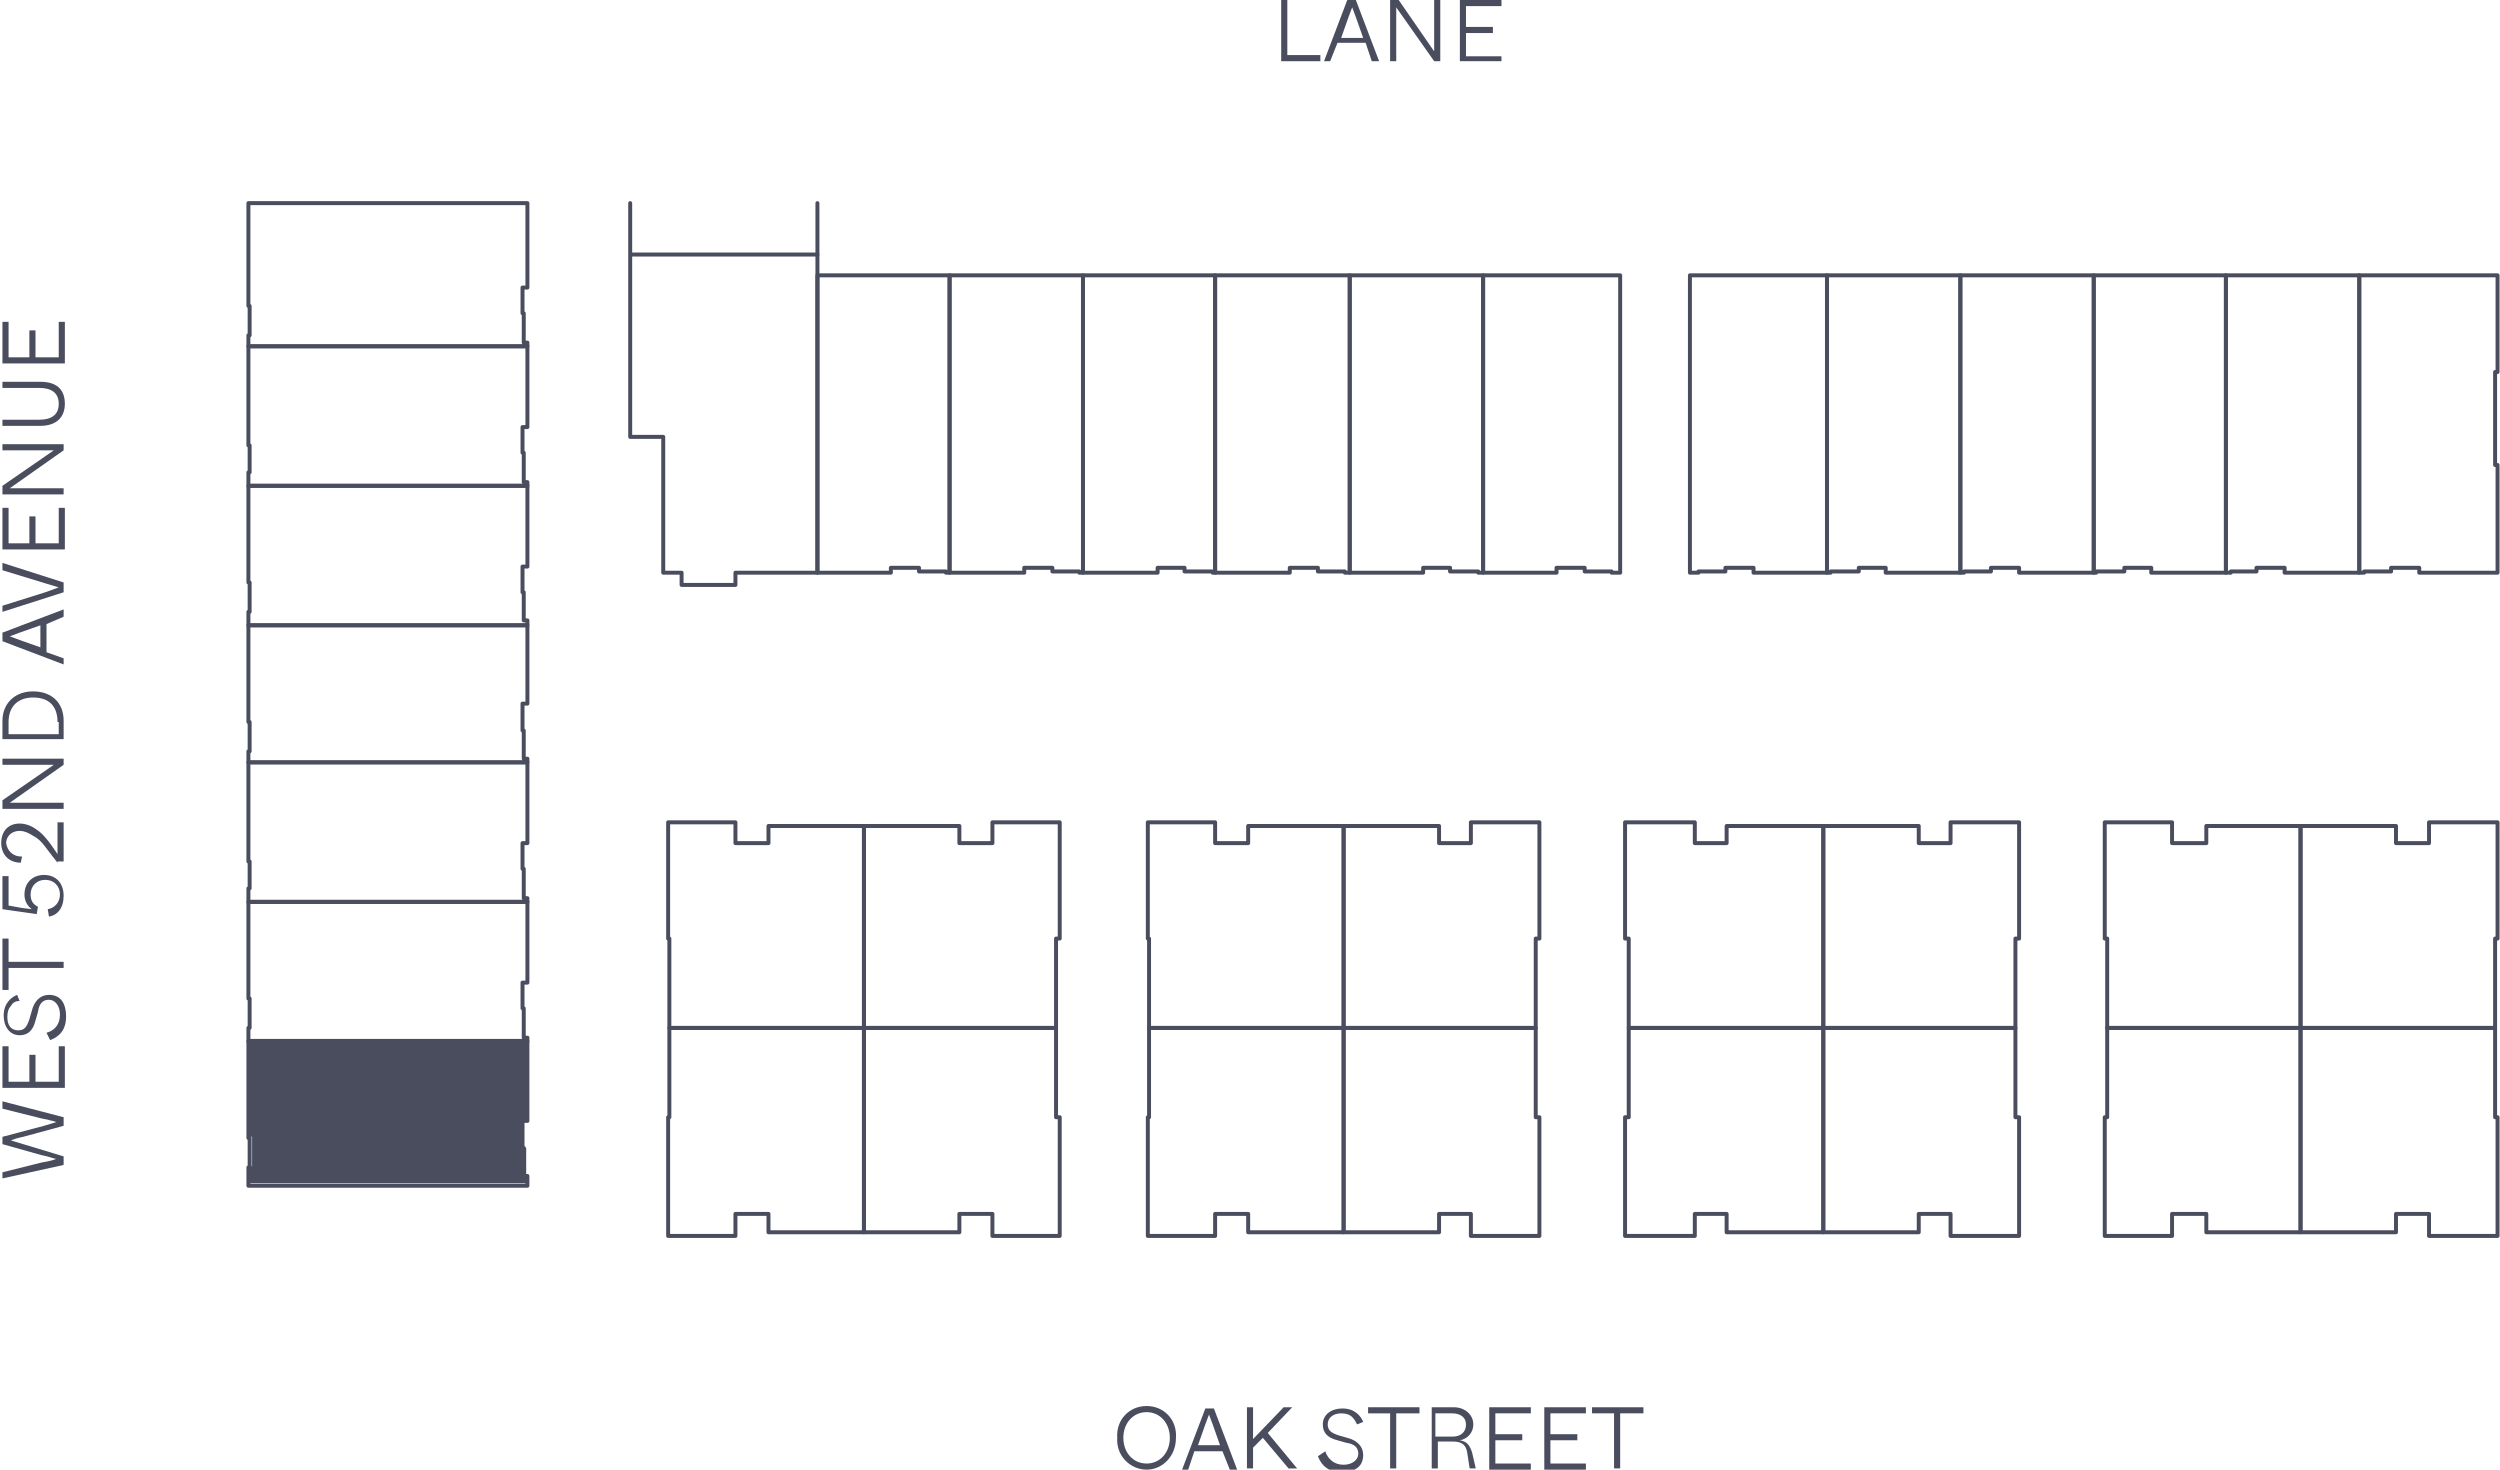 <?xml version="1.0" encoding="utf-8"?>
<!-- Generator: Adobe Illustrator 26.0.1, SVG Export Plug-In . SVG Version: 6.00 Build 0)  -->
<svg version="1.1" id="Layer_1" xmlns="http://www.w3.org/2000/svg" xmlns:xlink="http://www.w3.org/1999/xlink" x="0px" y="0px"
	 viewBox="0 0 204.3 120.1" style="enable-background:new 0 0 204.3 120.1;" xml:space="preserve">
<style type="text/css">
	.st0{fill:#494D5E;}
	.st1{fill:none;stroke:#494D5E;stroke-width:0.324;stroke-linecap:round;stroke-linejoin:round;}
</style>
<g>
	<polyline class="st0" points="43.1,84.9 20.4,84.9 20.4,92.9 20.6,92.9 20.6,95.3 20.4,95.3 20.4,96.7 43.1,96.7 43.1,96.1 
		43,96.1 43,93.8 42.7,93.8 42.7,91.6 43.1,91.6 43.1,84.9 	"/>
	<polyline class="st1" points="121.2,22.6 121.2,22.5 131.5,22.5 132.4,22.5 132.4,46.8 131.7,46.8 131.7,46.7 129.5,46.7 
		129.5,46.4 127.2,46.4 127.2,46.8 121.2,46.8 121.2,22.6 	"/>
	<polyline class="st1" points="121.2,22.5 110.3,22.5 110.3,46.8 116.3,46.8 116.3,46.4 118.5,46.4 118.5,46.7 120.8,46.7 
		120.8,46.8 121.2,46.8 121.2,22.5 	"/>
	<polyline class="st1" points="110.3,22.5 99.3,22.5 99.3,46.8 105.4,46.8 105.4,46.4 107.7,46.4 107.7,46.7 109.9,46.7 109.9,46.8 
		110.3,46.8 110.3,22.5 	"/>
	<polyline class="st1" points="99.3,22.5 88.5,22.5 88.5,46.8 94.6,46.8 94.6,46.4 96.8,46.4 96.8,46.7 99.1,46.7 99.1,46.8 
		99.3,46.8 99.3,22.5 	"/>
	<polyline class="st1" points="88.5,22.5 77.6,22.5 77.6,46.8 83.7,46.8 83.7,46.4 86,46.4 86,46.7 88.2,46.7 88.2,46.8 88.5,46.8 
		88.5,22.5 	"/>
	<polyline class="st1" points="77.6,22.5 77.6,46.8 77.3,46.8 77.3,46.7 75.1,46.7 75.1,46.4 72.8,46.4 72.8,46.8 66.8,46.8 
		66.8,22.5 77.6,22.5 	"/>
	<polyline class="st1" points="149.3,22.6 149.3,22.5 139,22.5 138.1,22.5 138.1,46.8 138.8,46.8 138.8,46.7 141,46.7 141,46.4 
		143.3,46.4 143.3,46.8 149.3,46.8 149.3,22.6 	"/>
	<polyline class="st1" points="149.3,22.5 160.2,22.5 160.2,46.8 154.1,46.8 154.1,46.4 151.9,46.4 151.9,46.7 149.6,46.7 
		149.6,46.8 149.3,46.8 149.3,22.5 	"/>
	<polyline class="st1" points="160.2,22.5 171.1,22.5 171.1,46.8 165,46.8 165,46.4 162.7,46.4 162.7,46.7 160.5,46.7 160.5,46.8 
		160.2,46.8 160.2,22.5 	"/>
	<polyline class="st1" points="171.1,22.5 181.9,22.5 181.9,46.8 175.8,46.8 175.8,46.4 173.6,46.4 173.6,46.7 171.3,46.7 
		171.3,46.8 171.1,46.8 171.1,22.5 	"/>
	<polyline class="st1" points="181.9,22.5 192.8,22.5 192.8,46.8 186.7,46.8 186.7,46.4 184.4,46.4 184.4,46.7 182.3,46.7 
		182.3,46.8 181.9,46.8 181.9,22.5 	"/>
	<polyline class="st1" points="192.8,22.5 204.1,22.5 204.1,30.4 203.9,30.4 203.9,38 204.1,38 204.1,46.8 197.7,46.8 197.7,46.4 
		195.4,46.4 195.4,46.7 193.2,46.7 193.2,46.8 192.8,46.8 192.8,22.5 	"/>
	<polyline class="st1" points="54.6,67.2 60.1,67.2 60.1,68.9 62.8,68.9 62.8,67.5 70.6,67.5 70.6,84 54.7,84 54.7,76.7 54.6,76.7 
		54.6,67.2 	"/>
	<polyline class="st1" points="86.6,67.2 81.1,67.2 81.1,68.9 78.4,68.9 78.4,67.5 70.6,67.5 70.6,84 86.3,84 86.3,76.7 86.6,76.7 
		86.6,67.2 	"/>
	<polyline class="st1" points="54.6,101 60.1,101 60.1,99.2 62.8,99.2 62.8,100.7 70.6,100.7 70.6,84 54.7,84 54.7,91.3 54.6,91.3 
		54.6,101 	"/>
	<polyline class="st1" points="86.6,101 81.1,101 81.1,99.2 78.4,99.2 78.4,100.7 70.6,100.7 70.6,84 86.3,84 86.3,91.3 86.6,91.3 
		86.6,101 	"/>
	<polyline class="st1" points="93.8,67.2 99.3,67.2 99.3,68.9 102,68.9 102,67.5 109.8,67.5 109.8,84 93.9,84 93.9,76.7 93.8,76.7 
		93.8,67.2 	"/>
	<polyline class="st1" points="93.8,101 99.3,101 99.3,99.2 102,99.2 102,100.7 109.8,100.7 109.8,84 93.9,84 93.9,91.3 93.8,91.3 
		93.8,101 	"/>
	<polyline class="st1" points="125.8,101 120.2,101 120.2,99.2 117.6,99.2 117.6,100.7 109.8,100.7 109.8,84 125.5,84 125.5,91.3 
		125.8,91.3 125.8,101 	"/>
	<polyline class="st1" points="132.8,67.2 138.5,67.2 138.5,68.9 141.1,68.9 141.1,67.5 149,67.5 149,84 133.1,84 133.1,76.7 
		132.8,76.7 132.8,67.2 	"/>
	<polyline class="st1" points="132.8,101 138.5,101 138.5,99.2 141.1,99.2 141.1,100.7 149,100.7 149,84 133.1,84 133.1,91.3 
		132.8,91.3 132.8,101 	"/>
	<polyline class="st1" points="165,101 159.4,101 159.4,99.2 156.8,99.2 156.8,100.7 149,100.7 149,84 164.7,84 164.7,91.3 
		165,91.3 165,101 	"/>
	<polyline class="st1" points="172,67.2 177.5,67.2 177.5,68.9 180.3,68.9 180.3,67.5 188,67.5 188,84 172.2,84 172.2,76.7 
		172,76.7 172,67.2 	"/>
	<polyline class="st1" points="172,101 177.5,101 177.5,99.2 180.3,99.2 180.3,100.7 188,100.7 188,84 172.2,84 172.2,91.3 
		172,91.3 172,101 	"/>
	<polyline class="st1" points="204.1,101 198.5,101 198.5,99.2 195.8,99.2 195.8,100.7 188,100.7 188,84 203.9,84 203.9,91.3 
		204.1,91.3 204.1,101 	"/>
	<polyline class="st1" points="20.3,27.4 20.3,28.3 43.1,28.3 43.1,28 42.8,28 42.8,25.6 42.7,25.6 42.7,23.5 43.1,23.5 43.1,16.6 
		20.3,16.6 20.3,25 20.4,25 20.4,27.4 20.3,27.4 	"/>
	<polyline class="st1" points="20.3,28.3 20.3,36.4 20.4,36.4 20.4,38.6 20.3,38.6 20.3,39.7 43.1,39.7 43.1,39.4 42.8,39.4 
		42.8,37 42.7,37 42.7,34.9 43.1,34.9 43.1,28.3 20.3,28.3 	"/>
	<polyline class="st1" points="20.3,39.7 20.3,47.6 20.4,47.6 20.4,50 20.3,50 20.3,51.1 43.1,51.1 43.1,50.7 42.8,50.7 42.8,48.4 
		42.7,48.4 42.7,46.3 43.1,46.3 43.1,39.7 20.3,39.7 	"/>
	<polyline class="st1" points="20.3,51.1 20.3,59 20.4,59 20.4,61.4 20.3,61.4 20.3,62.3 43.1,62.3 43.1,62 42.8,62 42.8,59.7 
		42.7,59.7 42.7,57.5 43.1,57.5 43.1,51.1 20.3,51.1 	"/>
	<polyline class="st1" points="20.3,62.3 20.3,70.4 20.4,70.4 20.4,72.6 20.3,72.6 20.3,73.7 43.1,73.7 43.1,73.4 42.8,73.4 
		42.8,71 42.7,71 42.7,68.9 43.1,68.9 43.1,62.3 20.3,62.3 	"/>
	<polyline class="st1" points="20.3,73.7 20.3,81.6 20.4,81.6 20.4,84 20.3,84 20.3,85.1 43.1,85.1 43.1,84.8 42.8,84.8 42.8,82.4 
		42.7,82.4 42.7,80.3 43.1,80.3 43.1,73.7 20.3,73.7 	"/>
	<polyline class="st1" points="43.1,85.1 20.3,85.1 20.3,93 20.4,93 20.4,95.4 20.3,95.4 20.3,96.9 43.1,96.9 43.1,96.1 42.8,96.1 
		42.8,93.8 42.7,93.8 42.7,91.6 43.1,91.6 43.1,85.1 	"/>
	<polyline class="st1" points="125.8,67.2 120.2,67.2 120.2,68.9 117.6,68.9 117.6,67.5 109.8,67.5 109.8,84 125.5,84 125.5,76.7 
		125.8,76.7 125.8,67.2 	"/>
	<polyline class="st1" points="165,67.2 159.4,67.2 159.4,68.9 156.8,68.9 156.8,67.5 149,67.5 149,84 164.7,84 164.7,76.7 
		165,76.7 165,67.2 	"/>
	<polyline class="st1" points="204.1,67.2 198.5,67.2 198.5,68.9 195.8,68.9 195.8,67.5 188,67.5 188,84 203.9,84 203.9,76.7 
		204.1,76.7 204.1,67.2 	"/>
	<g>
		<path class="st0" d="M93.7,114.9c1.4,0,2.5,1.1,2.4,2.6c0,1.5-1.1,2.6-2.4,2.6c-1.3,0-2.5-1.1-2.4-2.6
			C91.2,116,92.3,114.9,93.7,114.9z M93.7,115.4c-1.1,0-1.9,0.9-1.9,2.1c0,1.2,0.8,2.1,1.9,2.1c1.1,0,1.9-0.9,1.9-2.1
			C95.6,116.3,94.8,115.4,93.7,115.4z"/>
		<path class="st0" d="M99.9,118.6h-2.3l-0.5,1.5h-0.5l1.9-5h0.7l1.9,5h-0.6L99.9,118.6z M99.7,118.1l-0.6-1.7l-0.3-0.8l0-0.1l0,0.1
			l-0.3,0.8l-0.6,1.7H99.7z"/>
		<path class="st0" d="M103.2,117.5l-0.8,0.8v1.7h-0.5v-5h0.5v1.5v1.1l2.5-2.6h0.7l-2,2.1l2.4,2.9h-0.7L103.2,117.5z"/>
		<path class="st0" d="M108.3,118.6c0.2,0.6,0.7,1.1,1.5,1.1c0.7,0,1.2-0.4,1.2-0.9c0-0.5-0.3-0.8-1-0.9l-0.7-0.2
			c-0.8-0.2-1.2-0.6-1.2-1.3c0-0.8,0.7-1.3,1.6-1.3c1,0,1.5,0.6,1.7,1.1l-0.5,0.2c-0.1-0.2-0.2-0.4-0.4-0.6
			c-0.2-0.2-0.5-0.3-0.9-0.3c-0.7,0-1.1,0.4-1.1,0.9c0,0.5,0.3,0.7,0.9,0.9l0.7,0.2c0.8,0.2,1.3,0.7,1.3,1.4c0,0.9-0.6,1.4-1.8,1.4
			c-1,0-1.6-0.5-1.9-1.3L108.3,118.6z"/>
		<path class="st0" d="M113.6,115.5h-1.8V115h4.2v0.5h-1.9v4.5h-0.5V115.5z"/>
		<path class="st0" d="M116.8,115h2c0.9,0,1.6,0.6,1.6,1.4c0,0.7-0.5,1.2-1.1,1.3c0.6,0.1,0.8,0.4,1,1l0.3,1.3h-0.5l-0.2-1.3
			c-0.1-0.6-0.4-0.9-1.2-0.9h-1.2v2.2h-0.5V115z M118.7,117.4c0.6,0,1.1-0.3,1.1-1c0-0.6-0.5-0.9-1.1-0.9h-1.4v1.9H118.7z"/>
		<path class="st0" d="M121.7,115h3.4v0.5h-2.9v1.7h2.2v0.5h-2.2v1.9h2.9v0.5h-3.4V115z"/>
		<path class="st0" d="M126.2,115h3.4v0.5h-2.9v1.7h2.2v0.5h-2.2v1.9h2.9v0.5h-3.4V115z"/>
		<path class="st0" d="M131.9,115.5h-1.8V115h4.2v0.5h-1.9v4.5h-0.5V115.5z"/>
	</g>
	<g>
		<path class="st0" d="M104.7,0h0.5v4.5h2.7V5h-3.2V0z"/>
		<path class="st0" d="M111.6,3.5h-2.3L108.7,5h-0.5l1.9-5h0.7l1.9,5h-0.6L111.6,3.5z M111.4,3.1l-0.6-1.7l-0.3-0.8l0-0.1l0,0.1
			l-0.3,0.8l-0.6,1.7H111.4z"/>
		<path class="st0" d="M113.6,0h0.7l2.9,4.2V3.1V0h0.5v5h-0.5l-3.1-4.4v1.2V5h-0.5V0z"/>
		<path class="st0" d="M119.3,0h3.4v0.5h-2.9v1.7h2.2v0.5h-2.2v1.9h2.9V5h-3.4V0z"/>
	</g>
	<g>
		<path class="st0" d="M0.2,96.3v-0.5L3.4,95c0.6-0.1,1-0.2,1.2-0.3c-0.2,0-0.6-0.2-1.2-0.3l-3.2-0.9v-0.6l3.4-0.9l1-0.3
			c-0.2-0.1-0.4-0.1-0.7-0.2l-0.5-0.1l-3.2-0.8V90l5,1.3v0.7l-3.3,0.9c-0.5,0.1-0.8,0.2-1,0.3l1,0.3l3.3,1v0.7L0.2,96.3z"/>
		<path class="st0" d="M0.2,88.9v-3.4h0.5v2.9h1.7v-2.2h0.5v2.2h1.9v-2.9h0.5v3.4H0.2z"/>
		<path class="st0" d="M3.8,84.4c0.7-0.2,1.1-0.7,1.1-1.5c0-0.7-0.4-1.2-0.9-1.2c-0.5,0-0.8,0.3-0.9,1l-0.2,0.7
			c-0.2,0.8-0.6,1.2-1.3,1.2c-0.8,0-1.3-0.7-1.3-1.6c0-1,0.6-1.5,1.1-1.7l0.2,0.5C1.2,81.8,1,82,0.9,82.2c-0.2,0.2-0.3,0.5-0.3,0.9
			c0,0.7,0.3,1.1,0.9,1.1c0.5,0,0.7-0.3,0.9-0.9l0.2-0.7c0.2-0.8,0.7-1.3,1.4-1.3c0.9,0,1.4,0.6,1.4,1.8c0,1-0.5,1.6-1.3,1.9
			L3.8,84.4z"/>
		<path class="st0" d="M0.7,79.1v1.8H0.2v-4.2h0.5v1.9h4.5v0.5H0.7z"/>
		<path class="st0" d="M3.9,74.3c0.6-0.1,1-0.6,1-1.2c0-0.7-0.5-1.2-1.2-1.2s-1.2,0.5-1.2,1.2c0,0.5,0.2,0.8,0.6,1L3,74.7l-2.8-0.4
			v-2.7h0.5v2.4l1.1,0.2l0.8,0.1c-0.4-0.3-0.6-0.7-0.6-1.2c0-1,0.7-1.6,1.6-1.6c1,0,1.6,0.7,1.6,1.7c0,1-0.5,1.6-1.2,1.7L3.9,74.3z"
			/>
		<path class="st0" d="M4.7,70.5C4.3,70,4,69.6,3.7,69.2s-0.6-0.7-1-0.9c-0.3-0.2-0.7-0.4-1.1-0.4c-0.7,0-1.1,0.5-1.1,1
			C0.6,69.5,1,70,1.8,70l-0.1,0.5c-1,0-1.6-0.7-1.6-1.6c0-1,0.6-1.6,1.5-1.6c0.5,0,1,0.2,1.4,0.5c0.6,0.4,1.1,1.1,1.7,2v-1.1v-1.5
			h0.5v3.2H4.7z"/>
		<path class="st0" d="M0.2,66.1v-0.7l4.2-2.9H3.3H0.2V62h5v0.5l-4.4,3.1H2h3.2v0.5H0.2z"/>
		<path class="st0" d="M0.2,60.5v-1.6c0-1.4,1-2.4,2.5-2.4c1.5,0,2.5,0.9,2.5,2.4v1.5H0.2z M4.7,59c0-1.3-0.7-2-2-2
			c-1.2,0-2,0.7-2,2v1h4.1V59z"/>
		<path class="st0" d="M3.8,51v2.3l1.4,0.5v0.5l-5-1.9v-0.7l5-1.9v0.6L3.8,51z M3.3,51.1l-1.7,0.6l-0.8,0.3l-0.1,0l0.1,0l0.8,0.3
			l1.7,0.6V51.1z"/>
		<path class="st0" d="M0.2,50v-0.5l3.5-1.1L4.8,48l-1-0.3l-3.6-1.1V46l5,1.6v0.8L0.2,50z"/>
		<path class="st0" d="M0.2,44.9v-3.4h0.5v2.9h1.7v-2.2h0.5v2.2h1.9v-2.9h0.5v3.4H0.2z"/>
		<path class="st0" d="M0.2,40.4v-0.7l4.2-2.9H3.3H0.2v-0.5h5v0.5l-4.4,3.1H2h3.2v0.5H0.2z"/>
		<path class="st0" d="M0.2,34.8v-0.5h3c1,0,1.6-0.4,1.6-1.3s-0.6-1.3-1.6-1.3h-3v-0.5h3.1c1.3,0,2,0.6,2,1.8c0,1.1-0.7,1.8-2,1.8
			H0.2z"/>
		<path class="st0" d="M0.2,29.7v-3.4h0.5v2.9h1.7v-2.2h0.5v2.2h1.9v-2.9h0.5v3.4H0.2z"/>
	</g>
	<polyline class="st1" points="51.5,20.8 51.5,35.7 54.2,35.7 54.2,39.3 54.2,39.3 54.2,46.8 55.7,46.8 55.7,47.8 60.1,47.8 
		60.1,46.8 66.8,46.8 66.8,20.8 51.5,20.8 51.5,16.6 	"/>
	<line class="st1" x1="66.8" y1="20.8" x2="66.8" y2="16.6"/>
</g>
</svg>

